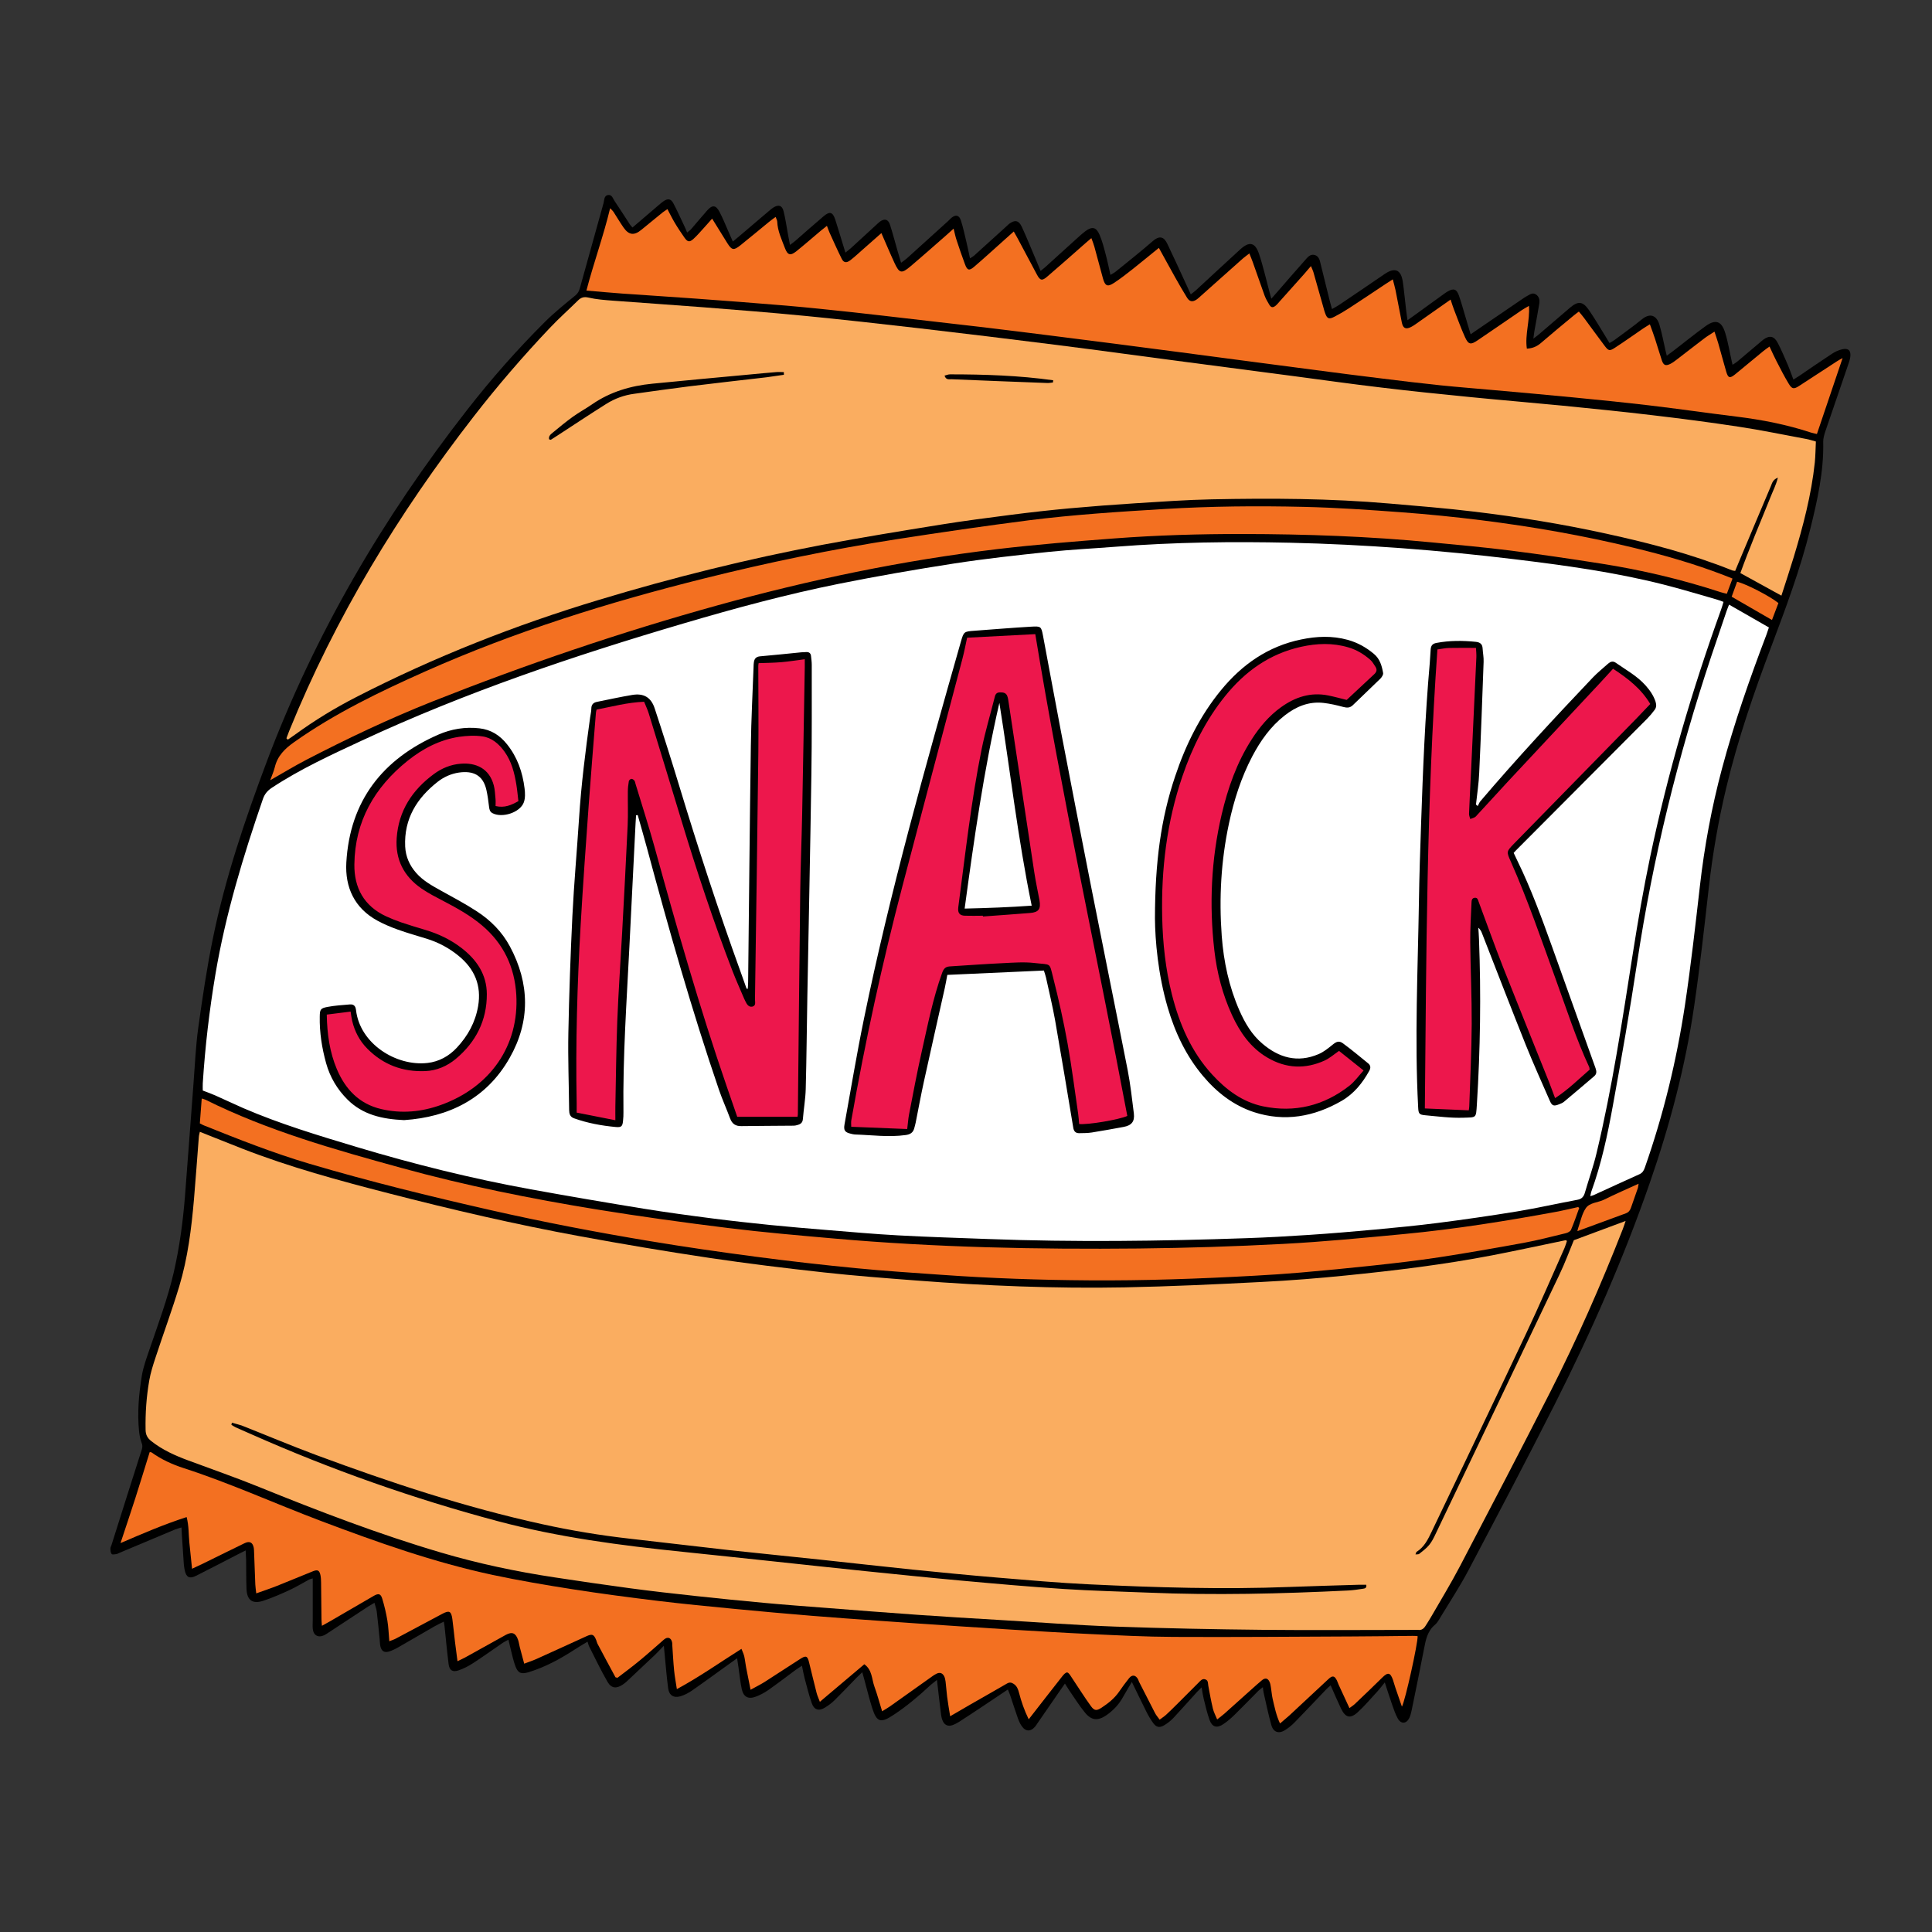 <svg xmlns="http://www.w3.org/2000/svg" xmlns:xlink="http://www.w3.org/1999/xlink" width="350" zoomAndPan="magnify" viewBox="0 0 262.5 262.5" height="350" preserveAspectRatio="xMidYMid meet" version="1.0"><rect x="0" y="0" width="262.5" height="262.5" fill="#333333" stroke="none"/><defs><clipPath id="bd5f51fe66"><path d="M 15 26.199 L 251.547 26.199 L 251.547 235.801 L 15 235.801 Z M 15 26.199 " clip-rule="nonzero"/></clipPath></defs><g clip-path="url(#bd5f51fe66)"><path fill="#000000" d="M 251.395 48.523 C 251.332 48.922 251.195 49.312 251.062 49.691 C 250.043 52.68 249.012 55.66 247.996 58.648 C 247.852 59.09 247.711 59.574 247.719 60.031 C 247.809 64.086 246.922 67.992 245.961 71.879 C 244.609 77.328 242.652 82.566 240.68 87.805 C 238.305 94.094 236.121 100.449 234.555 106.988 C 233.48 111.48 232.691 116.02 232.172 120.617 C 231.566 125.977 230.969 131.348 230.188 136.68 C 228.992 144.898 226.879 152.883 224.152 160.73 C 220.574 171.043 216.184 181.004 211.273 190.738 C 207.453 198.312 203.492 205.812 199.535 213.32 C 198.402 215.477 197.051 217.523 195.785 219.617 C 195.543 220.023 195.309 220.477 194.953 220.77 C 193.941 221.625 193.723 222.785 193.488 223.992 C 192.953 226.789 192.371 229.578 191.801 232.375 C 191.723 232.738 191.637 233.109 191.473 233.438 C 191.082 234.227 190.344 234.27 189.922 233.5 C 189.609 232.938 189.395 232.32 189.184 231.715 C 188.84 230.738 188.527 229.742 188.152 228.59 C 187.754 229.074 187.461 229.473 187.125 229.836 C 186.25 230.781 185.418 231.777 184.473 232.641 C 183.461 233.57 182.793 233.379 182.195 232.121 C 181.719 231.117 181.277 230.086 180.793 228.98 C 180.566 229.188 180.375 229.344 180.203 229.523 C 178.773 231.023 177.352 232.531 175.906 234.012 C 175.535 234.398 175.102 234.746 174.652 235.039 C 173.777 235.613 173.023 235.387 172.738 234.391 C 172.32 232.93 172.027 231.43 171.68 229.949 C 171.637 229.758 171.629 229.559 171.586 229.238 C 171.324 229.445 171.145 229.566 170.988 229.715 C 169.914 230.797 168.848 231.906 167.758 232.973 C 167.27 233.449 166.762 233.898 166.195 234.27 C 165.355 234.84 164.691 234.66 164.352 233.715 C 164.004 232.762 163.789 231.766 163.539 230.781 C 163.426 230.32 163.363 229.855 163.262 229.266 C 163.008 229.516 162.828 229.688 162.652 229.871 C 161.582 231.047 160.523 232.254 159.434 233.414 C 159.066 233.801 158.625 234.148 158.168 234.418 C 157.527 234.789 157.109 234.695 156.668 234.09 C 156.332 233.621 156.035 233.117 155.777 232.605 C 155.109 231.273 154.469 229.93 153.785 228.527 C 153.379 229.211 152.961 229.898 152.57 230.598 C 152.02 231.594 151.254 232.406 150.32 233.051 C 149.184 233.82 148.336 233.785 147.453 232.738 C 146.656 231.777 145.996 230.703 145.277 229.672 C 145.09 229.395 144.926 229.109 144.691 228.746 C 144.457 229.082 144.266 229.352 144.074 229.629 C 143.008 231.16 141.953 232.703 140.895 234.234 C 140.816 234.348 140.75 234.461 140.664 234.566 C 140.02 235.336 139.312 235.293 138.766 234.441 C 138.582 234.156 138.438 233.848 138.324 233.535 C 137.953 232.477 137.613 231.414 137.258 230.355 C 137.18 230.113 137.066 229.879 136.938 229.551 C 135.699 230.383 134.547 231.152 133.395 231.922 C 132.375 232.598 131.359 233.273 130.328 233.934 C 130.043 234.113 129.738 234.277 129.418 234.391 C 128.855 234.59 128.398 234.426 128.129 233.906 C 127.98 233.613 127.902 233.266 127.859 232.938 C 127.668 231.43 127.496 229.922 127.305 228.25 C 126.934 228.555 126.586 228.797 126.285 229.082 C 124.742 230.52 123.133 231.871 121.363 233.031 C 119.668 234.148 119.121 234 118.516 232.105 C 118.125 230.875 117.82 229.621 117.484 228.383 C 117.387 228.035 117.293 227.68 117.156 227.203 C 116.836 227.508 116.602 227.73 116.367 227.965 C 115.371 228.988 114.391 230.027 113.379 231.023 C 112.996 231.402 112.547 231.723 112.086 232.012 C 111.281 232.512 110.625 232.34 110.305 231.445 C 109.906 230.328 109.637 229.168 109.324 228.027 C 109.188 227.508 109.098 226.977 108.961 226.32 C 108.613 226.555 108.336 226.719 108.078 226.91 C 106.848 227.82 105.633 228.754 104.387 229.629 C 103.867 229.992 103.277 230.305 102.68 230.527 C 101.668 230.91 101.02 230.562 100.785 229.508 C 100.578 228.547 100.488 227.566 100.344 226.59 C 100.281 226.199 100.23 225.809 100.152 225.309 C 99.797 225.566 99.547 225.73 99.305 225.914 C 97.535 227.176 95.785 228.469 94.004 229.707 C 93.535 230.027 93.008 230.305 92.461 230.469 C 91.535 230.746 90.902 230.34 90.781 229.387 C 90.582 227.871 90.461 226.348 90.312 224.832 C 90.277 224.5 90.25 224.172 90.199 223.602 C 89.688 224.129 89.332 224.52 88.953 224.883 C 87.672 226.094 86.387 227.301 85.098 228.512 C 84.949 228.648 84.785 228.77 84.613 228.883 C 83.754 229.465 83.062 229.41 82.543 228.512 C 81.652 226.961 80.871 225.332 80.059 223.73 C 79.969 223.559 79.926 223.352 79.832 223.055 C 79.391 223.316 78.984 223.551 78.594 223.801 C 76.738 225.004 74.852 226.129 72.754 226.883 C 72.434 226.996 72.113 227.117 71.793 227.211 C 70.816 227.488 70.398 227.352 70.035 226.406 C 69.73 225.617 69.578 224.777 69.359 223.957 C 69.266 223.602 69.188 223.246 69.082 222.785 C 68.762 222.961 68.527 223.062 68.312 223.211 C 66.969 224.129 65.645 225.082 64.273 225.973 C 63.66 226.371 62.977 226.727 62.281 226.961 C 61.469 227.23 61.055 226.934 60.949 226.078 C 60.734 224.363 60.578 222.641 60.395 220.918 C 60.379 220.754 60.344 220.598 60.301 220.328 C 59.824 220.57 59.391 220.762 58.992 220.996 C 57.348 221.938 55.711 222.91 54.055 223.852 C 53.672 224.07 53.266 224.258 52.852 224.391 C 52.234 224.578 51.871 224.363 51.699 223.75 C 51.613 223.43 51.621 223.082 51.586 222.742 C 51.457 221.496 51.352 220.25 51.195 219.004 C 51.152 218.613 50.996 218.242 50.875 217.766 C 50.52 217.98 50.262 218.121 50.008 218.285 C 48.215 219.453 46.434 220.629 44.648 221.809 C 44.449 221.938 44.25 222.078 44.043 222.18 C 43.254 222.555 42.594 222.207 42.5 221.34 C 42.457 220.941 42.492 220.527 42.492 220.121 C 42.492 218.258 42.492 216.387 42.492 214.457 C 42.336 214.508 42.117 214.543 41.938 214.648 C 41.07 215.105 40.23 215.633 39.34 216.039 C 38.168 216.578 36.984 217.098 35.77 217.496 C 34.297 217.98 33.551 217.418 33.492 215.875 C 33.441 214.551 33.457 213.227 33.441 211.902 C 33.43 211.539 33.406 211.176 33.379 210.656 C 32.953 210.863 32.633 211.02 32.324 211.184 C 30.426 212.16 28.527 213.156 26.625 214.109 C 25.738 214.551 25.289 214.293 25.098 213.34 C 25.047 213.07 24.996 212.801 24.977 212.535 C 24.883 211.219 24.797 209.891 24.711 208.566 C 24.691 208.266 24.684 207.961 24.656 207.535 C 24.328 207.641 24.051 207.703 23.781 207.812 C 21.219 208.887 18.656 209.961 16.09 211.043 C 15.996 211.086 15.91 211.156 15.812 211.156 C 15.59 211.176 15.27 211.254 15.172 211.141 C 15.023 210.965 15.008 210.664 15 210.41 C 14.992 210.258 15.094 210.09 15.148 209.926 C 16.516 205.598 17.883 201.258 19.27 196.93 C 19.363 196.617 19.375 196.383 19.254 196.07 C 19.062 195.578 18.957 195.031 18.898 194.504 C 18.637 191.949 18.863 189.41 19.277 186.891 C 19.484 185.66 19.93 184.469 20.336 183.281 C 21.504 179.844 22.777 176.449 23.602 172.898 C 24.387 169.484 24.855 166.02 25.133 162.531 C 25.531 157.457 25.895 152.375 26.285 147.297 C 26.484 144.727 26.59 142.137 26.945 139.59 C 27.508 135.531 28.113 131.461 28.938 127.441 C 30.617 119.25 33.293 111.344 36.23 103.523 C 42.777 86.125 52.07 70.285 63.488 55.668 C 66.77 51.461 70.297 47.457 74.082 43.691 C 75.355 42.426 76.766 41.301 78.16 40.156 C 78.508 39.871 78.672 39.559 78.785 39.16 C 79.848 35.309 80.922 31.445 82.004 27.594 C 82.117 27.195 82.051 26.613 82.586 26.5 C 83.141 26.398 83.27 26.969 83.504 27.316 C 84.207 28.355 84.883 29.418 85.566 30.469 C 85.668 30.633 85.816 30.77 85.938 30.91 C 87.152 29.871 88.336 28.855 89.523 27.844 C 89.73 27.672 89.941 27.488 90.164 27.332 C 90.762 26.934 91.16 26.996 91.5 27.645 C 92.02 28.633 92.477 29.652 92.961 30.668 C 93.094 30.934 93.207 31.223 93.359 31.594 C 93.578 31.41 93.77 31.289 93.906 31.133 C 94.645 30.285 95.344 29.418 96.098 28.578 C 96.781 27.816 97.258 27.852 97.742 28.754 C 98.188 29.586 98.539 30.477 98.922 31.344 C 99.129 31.801 99.328 32.27 99.57 32.824 C 99.98 32.484 100.316 32.207 100.645 31.922 C 101.938 30.824 103.234 29.723 104.527 28.621 C 104.707 28.469 104.891 28.312 105.09 28.191 C 105.781 27.758 106.266 27.902 106.465 28.699 C 106.719 29.715 106.863 30.762 107.055 31.793 C 107.141 32.25 107.227 32.711 107.332 33.281 C 107.625 33.059 107.844 32.91 108.043 32.738 C 109.324 31.621 110.59 30.492 111.887 29.395 C 112.738 28.668 113.145 28.797 113.492 29.852 C 113.734 30.598 113.957 31.344 114.184 32.086 C 114.398 32.797 114.617 33.508 114.867 34.32 C 115.172 34.078 115.406 33.898 115.621 33.707 C 116.746 32.676 117.875 31.645 119 30.605 C 119.172 30.441 119.348 30.277 119.535 30.129 C 120.176 29.645 120.688 29.773 120.93 30.555 C 121.305 31.715 121.605 32.902 121.945 34.07 C 122.094 34.582 122.246 35.094 122.43 35.699 C 122.758 35.457 123.012 35.293 123.227 35.094 C 125.098 33.41 126.961 31.723 128.82 30.035 C 128.969 29.895 129.098 29.738 129.254 29.609 C 129.844 29.117 130.32 29.211 130.562 29.965 C 130.867 30.934 131.082 31.93 131.316 32.918 C 131.48 33.609 131.621 34.305 131.793 35.102 C 132.027 34.945 132.227 34.848 132.383 34.703 C 133.793 33.43 135.207 32.148 136.609 30.875 C 136.758 30.734 136.902 30.59 137.059 30.457 C 137.855 29.828 138.41 29.906 138.836 30.824 C 139.5 32.27 140.098 33.75 140.723 35.223 C 140.93 35.723 141.141 36.227 141.383 36.805 C 141.613 36.617 141.824 36.477 142.004 36.305 C 143.547 34.918 145.07 33.523 146.613 32.129 C 146.891 31.879 147.176 31.637 147.469 31.41 C 148.371 30.746 148.941 30.84 149.383 31.871 C 149.773 32.762 150.008 33.73 150.258 34.676 C 150.484 35.523 150.656 36.383 150.875 37.352 C 151.176 37.172 151.402 37.059 151.594 36.902 C 153.281 35.535 154.988 34.184 156.625 32.762 C 157.641 31.879 158.203 32.277 158.617 33.152 C 159.527 35.047 160.395 36.961 161.277 38.875 C 161.434 39.215 161.59 39.551 161.789 39.992 C 162.039 39.793 162.254 39.656 162.438 39.484 C 164.465 37.621 166.473 35.742 168.508 33.887 C 169.738 32.762 170.527 32.91 171.055 34.477 C 171.629 36.176 172.016 37.934 172.484 39.672 C 172.555 39.934 172.625 40.184 172.738 40.582 C 173.031 40.246 173.246 40.004 173.465 39.758 C 174.738 38.297 175.992 36.832 177.285 35.387 C 177.629 34.996 178.004 34.469 178.637 34.648 C 179.242 34.824 179.328 35.43 179.457 35.957 C 179.855 37.57 180.246 39.188 180.652 40.797 C 180.738 41.152 180.844 41.516 180.973 41.992 C 181.348 41.777 181.676 41.613 181.969 41.414 C 184.023 40.027 186.074 38.641 188.121 37.238 C 189.523 36.277 190.371 36.625 190.605 38.332 C 190.789 39.605 190.898 40.895 191.055 42.176 C 191.098 42.574 191.168 42.965 191.238 43.508 C 191.617 43.242 191.887 43.051 192.148 42.859 C 193.5 41.883 194.84 40.91 196.191 39.934 C 196.355 39.812 196.531 39.699 196.703 39.594 C 197.516 39.129 197.914 39.266 198.234 40.184 C 198.523 41.016 198.758 41.871 199.008 42.711 C 199.266 43.586 199.527 44.461 199.812 45.422 C 200.141 45.199 200.383 45.035 200.617 44.867 C 202.75 43.414 204.879 41.961 207.012 40.504 C 207.176 40.391 207.355 40.289 207.531 40.191 C 207.887 39.992 208.242 39.734 208.664 39.992 C 209.133 40.289 209.219 40.766 209.141 41.25 C 208.934 42.523 208.691 43.785 208.465 45.059 C 208.422 45.32 208.387 45.586 208.336 46.012 C 208.648 45.77 208.855 45.633 209.047 45.465 C 210.465 44.254 211.879 43.031 213.301 41.82 C 214.406 40.875 215.047 40.91 215.891 42.133 C 216.773 43.414 217.551 44.773 218.375 46.098 C 218.461 46.238 218.547 46.383 218.68 46.609 C 218.922 46.461 219.145 46.352 219.352 46.203 C 220.609 45.266 221.883 44.367 223.094 43.379 C 224.18 42.496 225.078 42.816 225.469 44.133 C 225.816 45.301 226.031 46.504 226.309 47.699 C 226.344 47.855 226.387 48.012 226.465 48.332 C 226.855 48.039 227.176 47.812 227.477 47.578 C 228.906 46.48 230.301 45.344 231.758 44.297 C 233.09 43.344 233.906 43.613 234.398 45.215 C 234.789 46.473 234.996 47.789 235.289 49.078 C 235.316 49.207 235.352 49.336 235.402 49.562 C 235.664 49.379 235.898 49.258 236.086 49.094 C 237.102 48.246 238.105 47.379 239.121 46.531 C 239.273 46.402 239.422 46.262 239.586 46.141 C 240.418 45.543 241.023 45.633 241.52 46.551 C 242.055 47.562 242.496 48.637 242.957 49.691 C 243.207 50.281 243.406 50.887 243.668 51.57 C 243.953 51.391 244.176 51.262 244.387 51.121 C 245.902 50.09 247.41 49.051 248.941 48.047 C 249.355 47.777 249.844 47.555 250.328 47.449 C 251.148 47.27 251.516 47.648 251.395 48.523 Z M 251.395 48.523 " fill-opacity="1" fill-rule="nonzero"/></g><path fill="#faad60" d="M 27.152 153.777 C 29.102 154.547 30.98 155.309 32.867 156.047 C 39.355 158.582 46.07 160.402 52.797 162.133 C 61.398 164.352 70.062 166.367 78.801 167.969 C 84.641 169.043 90.496 170.031 96.359 170.906 C 101.52 171.676 106.719 172.309 111.906 172.879 C 116.09 173.34 120.289 173.66 124.484 173.98 C 133.906 174.707 143.34 175.09 152.781 174.914 C 158.992 174.793 165.199 174.5 171.41 174.18 C 175.238 173.988 179.066 173.684 182.887 173.297 C 189.539 172.629 196.176 171.824 202.75 170.559 C 206.074 169.918 209.391 169.191 212.711 168.508 C 212.734 168.496 212.762 168.531 212.902 168.602 C 212.797 168.914 212.703 169.262 212.562 169.582 C 210.84 173.453 209.168 177.355 207.355 181.184 C 203.113 190.172 198.801 199.137 194.52 208.109 C 194.02 209.156 193.516 210.195 192.477 210.844 C 192.406 210.887 192.398 211.008 192.32 211.199 C 192.547 211.176 192.734 211.207 192.832 211.121 C 193.301 210.742 193.801 210.379 194.184 209.91 C 194.547 209.469 194.805 208.941 195.051 208.422 C 200.672 196.668 206.301 184.91 211.895 173.141 C 212.641 171.582 213.238 169.953 213.836 168.508 C 216.191 167.633 218.434 166.793 220.871 165.891 C 220.715 166.34 220.617 166.68 220.488 167 C 217.543 174.523 214.297 181.922 210.633 189.125 C 206.602 197.051 202.48 204.93 198.359 212.812 C 197.129 215.156 195.75 217.418 194.426 219.711 C 194.191 220.129 193.922 220.52 193.672 220.926 C 193.438 221.297 193.133 221.523 192.668 221.453 C 192.598 221.445 192.527 221.453 192.461 221.453 C 185.531 221.453 178.602 221.516 171.672 221.445 C 164.949 221.375 158.219 221.246 151.5 221.004 C 146.207 220.812 140.922 220.406 135.629 220.094 C 132 219.879 128.371 219.668 124.75 219.41 C 120.586 219.117 116.418 218.793 112.262 218.465 C 109.453 218.25 106.641 218.043 103.832 217.781 C 100.723 217.496 97.613 217.184 94.512 216.848 C 91.543 216.527 88.578 216.195 85.617 215.797 C 82.188 215.34 78.766 214.836 75.344 214.316 C 70.141 213.531 65.004 212.445 59.953 210.957 C 51.516 208.473 43.324 205.328 35.18 202.027 C 32.012 200.738 28.77 199.621 25.566 198.426 C 23.781 197.762 22.051 196.996 20.543 195.793 C 20.031 195.387 19.789 194.945 19.781 194.254 C 19.738 192 19.895 189.766 20.281 187.559 C 20.465 186.492 20.801 185.453 21.141 184.422 C 22.195 181.203 23.375 178.016 24.355 174.77 C 25.516 170.922 26.008 166.938 26.355 162.945 C 26.598 160.141 26.789 157.328 27.012 154.52 C 27.023 154.27 27.102 154.02 27.152 153.777 Z M 31.508 193.301 C 31.48 193.395 31.457 193.492 31.438 193.586 C 31.629 193.699 31.812 193.836 32.02 193.934 C 32.73 194.254 33.449 194.555 34.16 194.875 C 44.996 199.684 56.141 203.613 67.602 206.672 C 75.891 208.879 84.363 209.988 92.867 210.855 C 96.922 211.27 100.965 211.711 105.02 212.137 C 109.203 212.578 113.387 213.043 117.57 213.469 C 121.895 213.91 126.215 214.359 130.535 214.75 C 135.207 215.176 139.867 215.59 144.543 215.895 C 148.336 216.145 152.141 216.23 155.941 216.387 C 165.012 216.77 174.07 216.543 183.141 216.102 C 183.816 216.066 184.492 215.973 185.156 215.867 C 185.398 215.832 185.73 215.797 185.633 215.32 C 185.305 215.32 184.965 215.312 184.637 215.32 C 181.512 215.418 178.391 215.496 175.266 215.617 C 166.164 215.973 157.059 215.695 147.973 215.262 C 143.805 215.062 139.641 214.691 135.484 214.344 C 131.629 214.023 127.773 213.641 123.93 213.254 C 119.777 212.828 115.629 212.352 111.48 211.91 C 107.367 211.469 103.242 211.07 99.129 210.621 C 94.609 210.117 90.098 209.57 85.582 209.062 C 81.562 208.609 77.59 207.953 73.648 207.086 C 63.191 204.793 53.059 201.441 43.047 197.727 C 39.617 196.453 36.238 195.023 32.832 193.68 C 32.391 193.535 31.941 193.43 31.508 193.301 Z M 38.914 100.316 C 39.043 99.98 39.164 99.633 39.297 99.305 C 45.574 83.84 54.16 69.73 64.371 56.578 C 67.629 52.387 71.082 48.375 74.73 44.531 C 75.941 43.25 77.27 42.07 78.523 40.832 C 78.941 40.418 79.328 40.289 79.961 40.434 C 81.043 40.688 82.18 40.766 83.289 40.852 C 87.352 41.164 91.414 41.422 95.477 41.742 C 100.074 42.105 104.684 42.461 109.273 42.91 C 114.504 43.422 119.734 44.004 124.957 44.609 C 131.125 45.328 137.293 46.074 143.453 46.852 C 149.41 47.605 155.359 48.43 161.312 49.207 C 166.152 49.848 171.004 50.473 175.848 51.113 C 179.777 51.633 183.711 52.188 187.652 52.652 C 191.695 53.141 195.75 53.555 199.797 53.953 C 203.953 54.367 208.109 54.707 212.27 55.113 C 216.355 55.52 220.445 55.926 224.516 56.414 C 228.422 56.871 232.328 57.383 236.219 57.973 C 239.301 58.438 242.359 59.078 245.426 59.645 C 245.824 59.711 246.203 59.852 246.723 59.988 C 246.672 60.957 246.672 61.895 246.578 62.828 C 246.109 67.238 244.984 71.5 243.703 75.723 C 243.172 77.473 242.594 79.207 242.039 80.93 C 240.16 79.898 238.367 78.91 236.461 77.863 C 236.754 77.066 237.066 76.219 237.395 75.379 C 237.742 74.496 238.09 73.609 238.445 72.727 C 238.789 71.879 239.137 71.031 239.484 70.184 C 239.84 69.297 240.211 68.426 240.559 67.539 C 240.879 66.719 241.301 65.93 241.562 64.898 C 240.879 65.16 240.781 65.625 240.625 66.008 C 239.164 69.445 237.727 72.883 236.277 76.32 C 236.105 76.73 235.941 77.129 235.758 77.57 C 235.602 77.543 235.465 77.543 235.352 77.5 C 229.824 75.273 224.09 73.793 218.289 72.52 C 212.32 71.203 206.293 70.234 200.227 69.508 C 196.426 69.047 192.598 68.746 188.777 68.414 C 180.75 67.715 172.691 67.68 164.645 67.844 C 161.184 67.914 157.727 68.164 154.27 68.379 C 151.289 68.57 148.312 68.797 145.332 69.066 C 142.699 69.309 140.066 69.602 137.441 69.938 C 134.211 70.355 130.98 70.77 127.766 71.289 C 122.438 72.148 117.121 73.012 111.82 74.008 C 101.555 75.949 91.422 78.469 81.418 81.492 C 70.027 84.922 58.992 89.27 48.406 94.707 C 45.504 96.195 42.727 97.887 40.082 99.816 C 39.762 100.051 39.426 100.273 39.098 100.5 C 39.043 100.43 38.984 100.371 38.914 100.316 Z M 106.508 50.922 C 106.508 50.801 106.5 50.68 106.5 50.559 C 106.156 50.559 105.801 50.523 105.453 50.559 C 104.266 50.652 103.09 50.766 101.902 50.879 C 97.465 51.285 93.039 51.703 88.625 52.133 C 85.68 52.422 82.906 53.234 80.438 54.941 C 79.57 55.539 78.645 56.039 77.789 56.656 C 76.852 57.332 75.969 58.066 75.078 58.801 C 74.809 59.02 74.504 59.27 74.609 59.695 C 74.73 59.719 74.809 59.766 74.852 59.746 C 75.137 59.574 75.422 59.383 75.707 59.199 C 77.926 57.754 80.125 56.293 82.371 54.879 C 83.523 54.152 84.805 53.684 86.172 53.504 C 88.691 53.156 91.215 52.793 93.734 52.48 C 97.199 52.047 100.68 51.668 104.145 51.262 C 104.926 51.156 105.711 51.035 106.508 50.922 Z M 143.062 51.969 C 143.07 51.867 143.086 51.762 143.098 51.668 C 138.445 51.016 133.758 50.863 129.074 50.863 C 128.832 50.863 128.598 50.973 128.336 51.035 C 128.527 51.66 128.969 51.52 129.297 51.527 C 133.629 51.711 137.969 51.875 142.301 52.039 C 142.551 52.047 142.801 51.996 143.062 51.969 Z M 143.062 51.969 " fill-opacity="1" fill-rule="nonzero"/><path fill="#f37021" d="M 157.457 33.68 C 158.238 35.09 158.945 36.398 159.676 37.699 C 160.188 38.617 160.715 39.527 161.27 40.426 C 161.605 40.98 161.996 41.066 162.531 40.73 C 162.785 40.566 163 40.34 163.234 40.141 C 165.113 38.469 166.984 36.797 168.863 35.125 C 169.117 34.91 169.383 34.719 169.75 34.434 C 169.93 34.895 170.086 35.258 170.215 35.621 C 170.754 37.117 171.266 38.633 171.809 40.133 C 171.973 40.574 172.207 40.988 172.449 41.387 C 172.711 41.82 172.961 41.836 173.352 41.508 C 173.535 41.352 173.68 41.164 173.836 40.988 C 174.945 39.75 176.055 38.512 177.164 37.266 C 177.457 36.938 177.734 36.598 178.117 36.156 C 178.281 36.547 178.383 36.746 178.445 36.953 C 178.914 38.582 179.371 40.219 179.832 41.848 C 179.891 42.07 179.953 42.305 180.039 42.531 C 180.316 43.32 180.566 43.422 181.328 43.023 C 181.988 42.68 182.637 42.305 183.262 41.898 C 184.941 40.809 186.594 39.691 188.266 38.582 C 188.543 38.398 188.828 38.219 189.238 37.957 C 189.375 38.496 189.504 38.938 189.602 39.387 C 189.895 40.852 190.18 42.312 190.457 43.777 C 190.613 44.602 190.988 44.809 191.738 44.418 C 192.156 44.203 192.535 43.898 192.926 43.629 C 194.285 42.68 195.648 41.727 197.094 40.703 C 197.266 41.223 197.387 41.641 197.543 42.035 C 198.039 43.301 198.488 44.582 199.051 45.812 C 199.52 46.836 199.828 46.879 200.781 46.227 C 202.773 44.879 204.758 43.508 206.75 42.148 C 207.027 41.961 207.324 41.805 207.738 41.562 C 207.887 43.57 207.176 45.441 207.453 47.371 C 208.25 47.328 208.82 47.07 209.359 46.609 C 210.82 45.344 212.32 44.117 213.809 42.879 C 214.02 42.703 214.234 42.547 214.52 42.332 C 214.77 42.645 215.016 42.91 215.23 43.207 C 216.156 44.461 217.074 45.727 218.012 46.973 C 218.547 47.684 218.688 47.727 219.43 47.242 C 220.715 46.41 221.953 45.52 223.215 44.66 C 223.492 44.469 223.781 44.305 224.168 44.062 C 224.43 44.781 224.664 45.406 224.871 46.039 C 225.184 47.008 225.469 47.988 225.789 48.949 C 226.016 49.633 226.301 49.754 226.934 49.449 C 227.262 49.285 227.566 49.051 227.859 48.828 C 229.098 47.875 230.328 46.914 231.574 45.969 C 231.973 45.664 232.406 45.414 232.945 45.059 C 233.133 45.648 233.309 46.117 233.445 46.594 C 233.82 47.898 234.164 49.207 234.547 50.516 C 234.797 51.371 235.039 51.441 235.75 50.863 C 237.039 49.805 238.312 48.738 239.605 47.684 C 239.828 47.492 240.082 47.336 240.426 47.086 C 240.766 47.805 241.043 48.445 241.371 49.07 C 241.898 50.09 242.418 51.121 243.016 52.109 C 243.492 52.898 243.727 52.906 244.5 52.402 C 246.203 51.293 247.91 50.176 249.617 49.07 C 249.832 48.93 250.066 48.809 250.352 48.652 C 249.184 52.117 248.031 55.504 246.863 58.969 C 246.613 58.906 246.324 58.855 246.047 58.77 C 242.75 57.684 239.363 57.027 235.922 56.602 C 231.949 56.117 227.988 55.539 224.012 55.07 C 220.504 54.656 216.996 54.316 213.48 53.969 C 210.035 53.633 206.586 53.328 203.141 53.02 C 200.637 52.793 198.133 52.602 195.637 52.344 C 192.969 52.066 190.312 51.746 187.652 51.414 C 184.723 51.062 181.797 50.68 178.867 50.297 C 175.508 49.867 172.141 49.414 168.777 48.973 C 165.953 48.602 163.129 48.23 160.309 47.855 C 157.414 47.477 154.52 47.094 151.629 46.723 C 148.699 46.34 145.773 45.977 142.844 45.605 C 139.777 45.223 136.723 44.836 133.656 44.469 C 130.449 44.09 127.254 43.734 124.051 43.363 C 121.32 43.051 118.594 42.723 115.855 42.426 C 112.852 42.105 109.852 41.785 106.84 41.527 C 102.75 41.18 98.652 40.875 94.555 40.574 C 91.238 40.332 87.922 40.125 84.594 39.891 C 83.012 39.777 81.426 39.629 79.676 39.48 C 80.664 35.699 81.98 32.113 82.898 28.293 C 83.09 28.5 83.254 28.633 83.367 28.805 C 83.832 29.516 84.25 30.25 84.742 30.945 C 85.453 31.957 86.18 32.016 87.125 31.238 C 88.094 30.434 89.066 29.645 90.043 28.855 C 90.227 28.711 90.426 28.598 90.684 28.414 C 91.031 29.066 91.324 29.672 91.664 30.242 C 92.078 30.945 92.531 31.621 92.996 32.285 C 93.414 32.883 93.684 32.945 94.219 32.461 C 94.746 31.984 95.207 31.43 95.684 30.91 C 96.047 30.512 96.395 30.113 96.758 29.707 C 97.477 30.875 98.152 31.965 98.836 33.059 C 99.434 34 99.691 34.051 100.594 33.332 C 101.895 32.293 103.168 31.23 104.457 30.172 C 104.742 29.938 105.035 29.73 105.383 29.473 C 105.48 29.738 105.59 29.93 105.602 30.113 C 105.652 31.402 106.207 32.535 106.648 33.707 C 107.012 34.676 107.395 34.789 108.223 34.121 C 109.332 33.23 110.406 32.285 111.5 31.367 C 111.758 31.152 112.02 30.953 112.355 30.684 C 112.496 31.055 112.598 31.367 112.738 31.672 C 113.273 32.84 113.793 34.02 114.367 35.168 C 114.633 35.707 115.016 35.758 115.543 35.352 C 116.133 34.895 116.68 34.383 117.242 33.887 C 118.074 33.152 118.914 32.414 119.754 31.672 C 120.375 33.082 120.93 34.426 121.539 35.734 C 122.195 37.152 122.492 37.215 123.695 36.199 C 125.355 34.797 126.977 33.352 128.613 31.922 C 128.891 31.68 129.16 31.43 129.566 31.066 C 129.723 31.688 129.816 32.172 129.973 32.633 C 130.336 33.723 130.703 34.824 131.109 35.898 C 131.422 36.738 131.672 36.824 132.348 36.254 C 133.742 35.059 135.094 33.82 136.461 32.598 C 136.867 32.234 137.266 31.879 137.742 31.453 C 137.941 31.809 138.098 32.086 138.254 32.363 C 139.129 34.008 140.004 35.664 140.887 37.309 C 141.32 38.121 141.582 38.191 142.273 37.594 C 143.93 36.184 145.547 34.738 147.184 33.301 C 147.504 33.012 147.836 32.734 148.285 32.355 C 148.457 32.84 148.598 33.168 148.691 33.516 C 149.09 34.953 149.461 36.398 149.859 37.836 C 150.148 38.867 150.477 39.023 151.367 38.434 C 152.25 37.863 153.074 37.203 153.906 36.555 C 155.039 35.656 156.191 34.703 157.457 33.68 Z M 192.613 222.301 C 192.391 222.285 192.156 222.258 191.922 222.266 C 189.203 222.293 186.492 222.336 183.77 222.344 C 175.656 222.379 167.539 222.449 159.422 222.406 C 155.656 222.391 151.887 222.191 148.121 222.016 C 144.527 221.852 140.93 221.625 137.336 221.41 C 135.031 221.273 132.727 221.125 130.426 220.969 C 126.77 220.727 123.105 220.477 119.449 220.215 C 116.402 220 113.352 219.789 110.312 219.539 C 106.828 219.254 103.348 218.941 99.867 218.605 C 96.348 218.266 92.84 217.93 89.332 217.504 C 85.496 217.035 81.66 216.535 77.84 215.938 C 74.191 215.367 70.539 214.75 66.926 213.98 C 58.949 212.273 51.281 209.547 43.66 206.672 C 37.406 204.316 31.328 201.535 24.961 199.473 C 23.41 198.973 21.93 198.297 20.586 197.336 C 20.516 197.293 20.402 197.309 20.336 197.301 C 19.695 199.371 19.07 201.414 18.422 203.449 C 17.77 205.484 17.086 207.504 16.375 209.66 C 19.406 208.352 22.266 207.121 25.359 206.125 C 25.672 207.336 25.617 208.48 25.73 209.598 C 25.844 210.742 25.965 211.875 26.094 213.148 C 26.711 212.855 27.195 212.637 27.672 212.402 C 29.535 211.496 31.379 210.566 33.242 209.668 C 33.926 209.34 34.34 209.57 34.48 210.309 C 34.516 210.508 34.516 210.715 34.523 210.914 C 34.574 212.371 34.625 213.832 34.688 215.289 C 34.703 215.645 34.766 215.988 34.816 216.492 C 35.855 216.117 36.75 215.824 37.625 215.477 C 39.262 214.828 40.891 214.137 42.527 213.484 C 43.168 213.234 43.391 213.355 43.539 214.008 C 43.609 214.336 43.617 214.68 43.625 215.02 C 43.652 216.684 43.66 218.344 43.68 220.008 C 43.68 220.258 43.711 220.52 43.738 220.898 C 44.18 220.656 44.5 220.484 44.812 220.301 C 46.805 219.141 48.797 217.973 50.797 216.82 C 51.438 216.457 51.734 216.535 51.941 217.227 C 52.234 218.199 52.469 219.191 52.633 220.188 C 52.781 221.082 52.809 222 52.895 222.996 C 53.242 222.855 53.527 222.77 53.785 222.633 C 55.883 221.523 57.977 220.406 60.074 219.281 C 61.027 218.77 61.312 218.883 61.461 219.98 C 61.598 221.02 61.703 222.066 61.824 223.117 C 61.93 223.938 62.039 224.762 62.16 225.707 C 62.605 225.488 62.906 225.359 63.191 225.203 C 65.027 224.18 66.863 223.152 68.711 222.137 C 69.578 221.66 70.07 221.867 70.391 222.812 C 70.504 223.133 70.539 223.473 70.625 223.801 C 70.805 224.512 70.996 225.219 71.223 226.043 C 71.855 225.801 72.367 225.637 72.859 225.418 C 75.145 224.391 77.422 223.34 79.711 222.301 C 80.465 221.965 80.688 222.059 81.008 222.84 C 81.07 222.996 81.098 223.168 81.176 223.324 C 81.98 224.848 82.801 226.363 83.617 227.879 C 83.633 227.914 83.738 227.914 83.902 227.957 C 84.898 227.195 85.965 226.406 86.977 225.566 C 88.078 224.656 89.133 223.703 90.207 222.77 C 90.703 222.344 91.168 222.492 91.316 223.125 C 91.352 223.254 91.336 223.395 91.344 223.531 C 91.422 224.684 91.48 225.836 91.594 226.988 C 91.672 227.785 91.828 228.562 91.965 229.5 C 95.074 227.82 97.805 225.879 100.742 224.027 C 100.898 224.441 101.051 224.734 101.121 225.047 C 101.234 225.539 101.277 226.051 101.375 226.555 C 101.555 227.508 101.754 228.461 101.98 229.586 C 102.715 229.18 103.32 228.883 103.887 228.527 C 105.512 227.488 107.133 226.414 108.762 225.375 C 109.508 224.898 109.723 224.996 109.93 225.871 C 110.27 227.254 110.598 228.641 110.953 230.02 C 111.039 230.363 111.195 230.695 111.395 231.223 C 113.48 229.465 115.441 227.801 117.434 226.121 C 118.516 226.891 118.438 228.129 118.801 229.137 C 119.191 230.207 119.484 231.316 119.855 232.512 C 120.289 232.242 120.609 232.062 120.906 231.855 C 122.707 230.582 124.5 229.289 126.301 228.02 C 126.605 227.801 126.906 227.574 127.238 227.41 C 127.68 227.188 128.035 227.301 128.27 227.723 C 128.391 227.949 128.441 228.234 128.477 228.492 C 128.562 229.168 128.598 229.844 128.684 230.52 C 128.797 231.379 128.941 232.227 129.098 233.188 C 130.086 232.617 130.926 232.113 131.777 231.629 C 133.445 230.668 135.137 229.723 136.809 228.746 C 137.164 228.539 137.441 228.59 137.742 228.797 C 138.168 229.082 138.332 229.516 138.453 229.992 C 138.766 231.195 139.164 232.363 139.77 233.602 C 141.348 231.578 142.836 229.656 144.344 227.742 C 144.516 227.523 144.785 227.223 144.992 227.238 C 145.199 227.254 145.398 227.602 145.555 227.836 C 146.441 229.152 147.281 230.512 148.215 231.801 C 148.699 232.469 149.004 232.461 149.688 232.012 C 150.598 231.414 151.445 230.738 152.07 229.82 C 152.496 229.203 152.938 228.598 153.402 228.02 C 153.812 227.508 154.277 227.566 154.609 228.129 C 154.676 228.242 154.703 228.383 154.762 228.504 C 155.484 229.922 156.203 231.344 156.938 232.762 C 157.086 233.051 157.309 233.301 157.562 233.648 C 157.898 233.395 158.184 233.215 158.426 232.996 C 158.93 232.539 159.406 232.055 159.891 231.578 C 160.879 230.598 161.859 229.602 162.844 228.625 C 163.105 228.371 163.34 228.02 163.789 228.184 C 164.188 228.34 164.109 228.719 164.172 229.047 C 164.359 230.078 164.551 231.117 164.793 232.141 C 164.906 232.617 165.148 233.059 165.375 233.621 C 165.773 233.301 166.074 233.082 166.352 232.84 C 167.574 231.758 168.777 230.66 169.992 229.578 C 170.469 229.145 170.953 228.719 171.445 228.305 C 171.895 227.93 172.262 228 172.492 228.512 C 172.605 228.754 172.641 229.031 172.684 229.301 C 172.77 229.801 172.797 230.312 172.91 230.805 C 173.168 231.906 173.387 233.031 173.914 234.168 C 174.398 233.75 174.816 233.414 175.215 233.051 C 176.98 231.414 178.738 229.758 180.508 228.121 C 181.043 227.621 181.32 227.672 181.648 228.328 C 181.734 228.512 181.797 228.711 181.875 228.891 C 182.352 229.93 182.836 230.973 183.348 232.078 C 183.641 231.855 183.875 231.715 184.066 231.535 C 185.32 230.34 186.578 229.152 187.809 227.93 C 188.57 227.176 188.906 227.23 189.262 228.25 C 189.383 228.605 189.473 228.969 189.594 229.316 C 189.871 230.148 190.164 230.973 190.477 231.879 C 190.934 231.066 192.66 223.23 192.613 222.301 Z M 234.227 78.148 C 230.234 76.609 226.125 75.43 221.977 74.426 C 215.145 72.762 208.23 71.559 201.258 70.684 C 197.656 70.234 194.043 69.871 190.422 69.602 C 185.988 69.273 181.547 68.969 177.102 68.867 C 170.789 68.719 164.473 68.777 158.16 69.16 C 152.027 69.531 145.895 69.922 139.797 70.691 C 133.777 71.465 127.766 72.34 121.762 73.273 C 112.98 74.641 104.285 76.441 95.656 78.598 C 82.707 81.828 70 85.785 57.777 91.227 C 51.602 93.98 45.531 96.898 39.98 100.82 C 38.699 101.723 37.711 102.691 37.336 104.242 C 37.199 104.805 36.957 105.332 36.715 106.008 C 38.453 105.02 39.988 104.086 41.582 103.254 C 47.188 100.344 52.895 97.641 58.75 95.312 C 71.422 90.289 84.32 85.898 97.469 82.254 C 109.973 78.781 122.637 76.141 135.527 74.605 C 140.785 73.984 146.066 73.559 151.344 73.16 C 157.172 72.719 163.008 72.547 168.855 72.555 C 177.449 72.57 186.039 72.867 194.598 73.699 C 198.141 74.043 201.691 74.355 205.227 74.805 C 209.332 75.324 213.43 75.934 217.516 76.574 C 223.051 77.438 228.492 78.73 233.82 80.469 C 234.062 80.547 234.32 80.602 234.625 80.676 C 234.883 79.984 235.117 79.363 235.395 78.609 C 234.91 78.426 234.57 78.289 234.227 78.148 Z M 214.406 164.004 C 213.516 164.195 212.633 164.418 211.73 164.594 C 204.758 165.883 197.762 167.008 190.691 167.676 C 185.254 168.188 179.805 168.723 174.355 169.008 C 167.809 169.355 161.262 169.562 154.703 169.633 C 140.914 169.77 127.125 169.492 113.379 168.281 C 108.547 167.855 103.703 167.441 98.895 166.844 C 92.938 166.109 86.984 165.285 81.062 164.324 C 72.121 162.867 63.246 161.086 54.504 158.676 C 45.445 156.184 36.402 153.637 27.941 149.43 C 27.801 149.359 27.637 149.324 27.41 149.254 C 27.324 150.434 27.238 151.531 27.152 152.633 C 27.367 152.746 27.516 152.832 27.672 152.895 C 32.391 154.789 37.121 156.66 41.996 158.105 C 50.133 160.512 58.359 162.531 66.621 164.41 C 73.805 166.039 81.027 167.426 88.285 168.629 C 93.066 169.426 97.875 170.117 102.68 170.75 C 107.219 171.348 111.777 171.867 116.332 172.309 C 120.188 172.688 124.051 172.934 127.902 173.207 C 134.582 173.684 141.27 173.918 147.957 173.961 C 155.465 174.016 162.965 173.746 170.457 173.332 C 172.562 173.219 174.66 173.078 176.754 172.898 C 180.039 172.613 183.312 172.301 186.586 171.945 C 189.559 171.625 192.52 171.285 195.473 170.836 C 199.328 170.246 203.172 169.57 207 168.871 C 208.934 168.516 210.84 168.012 212.746 167.555 C 213.012 167.492 213.359 167.312 213.453 167.094 C 213.871 166.109 214.219 165.094 214.57 164.117 C 214.461 164.039 214.426 164.004 214.406 164.004 Z M 220.914 164.852 C 221.312 164.703 221.492 164.418 221.613 164.055 C 221.91 163.188 222.219 162.332 222.516 161.477 C 222.586 161.277 222.594 161.066 222.637 160.832 C 221.023 161.57 219.465 162.238 217.957 162.992 C 217.129 163.406 215.992 163.379 215.465 164.152 C 214.926 164.938 214.746 165.961 214.418 166.879 C 214.391 166.938 214.383 167.008 214.32 167.277 C 216.617 166.438 218.766 165.641 220.914 164.852 Z M 236.02 79.039 C 235.785 79.684 235.551 80.34 235.281 81.074 C 237.117 82.133 238.902 83.164 240.758 84.238 C 241.066 83.414 241.336 82.695 241.633 81.934 C 240.426 80.973 237.25 79.336 236.02 79.039 Z M 236.02 79.039 " fill-opacity="1" fill-rule="nonzero"/><path fill="#ed174c" d="M 108.363 151.742 C 105.633 151.742 102.934 151.742 100.168 151.742 C 99.684 150.348 99.199 148.945 98.715 147.539 C 95.023 136.828 91.922 125.926 88.91 115.004 C 88.121 112.164 87.211 109.359 86.355 106.527 C 86.301 106.363 86.285 106.172 86.188 106.051 C 86.094 105.93 85.902 105.809 85.773 105.824 C 85.645 105.844 85.461 106.016 85.438 106.145 C 85.359 106.613 85.305 107.09 85.305 107.559 C 85.289 109.082 85.348 110.613 85.281 112.141 C 85.055 117.059 84.785 121.969 84.52 126.887 C 84.301 130.852 84.023 134.82 83.867 138.785 C 83.723 142.621 83.688 146.457 83.609 150.293 C 83.598 150.902 83.609 151.5 83.609 152.207 C 81.867 151.863 80.152 151.523 78.352 151.168 C 78.352 150.648 78.359 150.25 78.352 149.844 C 78.195 141.758 78.43 133.684 78.895 125.613 C 79.207 120.191 79.598 114.773 79.988 109.359 C 80.289 105.195 80.637 101.039 80.965 96.871 C 80.977 96.742 81.008 96.613 81.055 96.414 C 83.176 96.004 85.262 95.434 87.516 95.348 C 87.738 95.902 87.992 96.422 88.156 96.969 C 89.645 101.801 91.117 106.633 92.582 111.465 C 94.68 118.383 96.945 125.242 99.547 131.988 C 100.023 133.219 100.578 134.43 101.086 135.641 C 101.141 135.762 101.199 135.883 101.262 136.016 C 101.461 136.43 101.711 136.871 102.215 136.77 C 102.758 136.656 102.57 136.109 102.578 135.738 C 102.742 124.531 102.906 113.324 103.035 102.121 C 103.078 98.25 103.035 94.379 103.027 90.508 C 103.027 90.402 103.043 90.309 103.07 90.102 C 104.094 90.066 105.141 90.055 106.172 89.969 C 107.184 89.883 108.18 89.719 109.344 89.57 C 109.344 89.969 109.352 90.297 109.344 90.629 C 109.23 97.312 109.117 104.008 108.988 110.691 C 108.918 114.191 108.77 117.68 108.727 121.18 C 108.605 131.199 108.512 141.211 108.406 151.23 C 108.422 151.367 108.391 151.5 108.363 151.742 Z M 199.629 150.328 C 199.754 146.598 199.941 142.863 199.961 139.133 C 199.977 135.434 199.797 131.738 199.762 128.031 C 199.742 126.238 199.863 124.438 199.934 122.645 C 199.941 122.34 199.984 122.004 200.402 121.977 C 200.758 121.961 200.809 122.254 200.902 122.516 C 202.004 125.477 203.062 128.445 204.211 131.383 C 206.266 136.586 208.371 141.773 210.449 146.969 C 210.734 147.68 210.984 148.406 211.289 149.203 C 213.082 148.043 214.512 146.605 215.984 145.332 C 215.949 145.133 215.957 145.055 215.934 145.004 C 214.141 141.148 212.848 137.105 211.402 133.121 C 209.445 127.734 207.598 122.305 205.27 117.059 C 204.672 115.715 204.664 115.707 205.684 114.652 C 211.219 108.996 216.754 103.34 222.289 97.676 C 222.949 97 223.59 96.316 224.223 95.652 C 222.973 93.562 221.156 92.16 219.164 90.863 C 218.574 91.512 217.984 92.16 217.387 92.801 C 213.211 97.27 209.039 101.73 204.871 106.199 C 203.414 107.766 201.988 109.359 200.523 110.926 C 200.34 111.117 200.02 111.168 199.762 111.281 C 199.699 111.039 199.586 110.789 199.598 110.547 C 199.676 108.547 199.785 106.543 199.883 104.543 C 200.125 99.461 200.359 94.367 200.594 89.285 C 200.609 88.895 200.566 88.496 200.539 88.031 C 199.258 88.031 198.07 88.012 196.895 88.039 C 196.391 88.047 195.898 88.16 195.301 88.238 C 193.828 108.996 193.793 129.754 193.594 150.605 C 195.602 150.691 197.562 150.77 199.562 150.859 C 199.586 150.66 199.629 150.492 199.629 150.328 Z M 123.504 151.457 C 124.059 148.598 124.594 145.723 125.234 142.883 C 126.051 139.281 126.75 135.652 128.016 132.16 C 128.215 131.617 128.457 131.363 128.977 131.312 C 129.176 131.297 129.387 131.277 129.586 131.27 C 131.82 131.129 134.055 130.965 136.289 130.863 C 137.707 130.793 139.156 130.68 140.559 130.844 C 142.871 131.113 142.551 130.707 143.098 132.863 C 143.852 135.816 144.516 138.805 145.055 141.801 C 145.625 144.969 146.023 148.164 146.492 151.352 C 146.562 151.809 146.578 152.277 146.621 152.719 C 147.801 152.848 152.062 152.129 153.168 151.621 C 149.047 129.789 144.258 108.07 140.664 86.16 C 137.484 86.324 134.441 86.48 131.402 86.645 C 131.188 87.633 131.004 88.594 130.754 89.547 C 128.051 99.809 125.324 110.07 122.629 120.332 C 119.867 130.863 117.555 141.496 115.664 152.227 C 115.621 152.477 115.656 152.738 115.656 153.094 C 118.211 153.195 120.715 153.301 123.262 153.402 C 123.363 152.66 123.391 152.055 123.504 151.457 Z M 131.09 124.418 C 130.449 124.395 130.094 124.098 130.199 123.285 C 131.152 116.098 131.941 108.875 133.379 101.766 C 133.863 99.383 134.574 97.035 135.164 94.672 C 135.258 94.273 135.449 94.082 135.848 94.074 C 136.27 94.066 136.688 94.102 136.859 94.578 C 136.957 94.828 136.988 95.098 137.031 95.363 C 138.195 103.07 139.355 110.781 140.523 118.488 C 140.715 119.762 140.992 121.023 141.227 122.289 C 141.449 123.5 141.141 123.953 139.945 124.047 C 137.812 124.219 135.684 124.367 133.551 124.523 C 133.551 124.488 133.551 124.453 133.543 124.418 C 132.719 124.426 131.906 124.445 131.09 124.418 Z M 45.766 145.262 C 46.918 147.984 48.797 149.992 51.801 150.691 C 54.559 151.336 57.258 151.082 59.91 150.129 C 66.648 147.707 70.555 142.035 70.148 135.156 C 69.922 131.398 68.426 128.219 65.516 125.754 C 63.922 124.402 62.117 123.398 60.281 122.438 C 59.262 121.906 58.223 121.379 57.277 120.73 C 54.887 119.086 53.691 116.797 53.898 113.863 C 54.16 110.148 56.02 107.332 58.941 105.176 C 60.004 104.387 61.254 103.867 62.605 103.766 C 64.629 103.602 66.477 104.379 67.09 106.711 C 67.246 107.289 67.262 107.914 67.324 108.52 C 67.359 108.848 67.332 109.176 67.332 109.516 C 68.547 109.809 69.473 109.387 70.434 108.848 C 70.34 108.07 70.277 107.332 70.156 106.598 C 69.898 105.012 69.508 103.469 68.555 102.137 C 67.801 101.082 66.832 100.23 65.531 100.051 C 64.508 99.902 63.426 99.965 62.395 100.109 C 59.746 100.508 57.434 101.723 55.371 103.375 C 50.875 106.988 48.215 111.594 48.148 117.457 C 48.113 120.633 49.457 123.094 52.434 124.488 C 53.109 124.801 53.805 125.078 54.504 125.32 C 55.598 125.691 56.695 126.02 57.805 126.352 C 59.582 126.879 61.227 127.668 62.691 128.793 C 64.75 130.379 66.137 132.387 66.145 135.07 C 66.156 138.648 64.664 141.582 61.945 143.859 C 60.758 144.855 59.328 145.473 57.762 145.531 C 54.73 145.652 52.09 144.676 49.934 142.508 C 48.875 141.453 48.199 140.172 47.852 138.715 C 47.758 138.328 47.715 137.93 47.637 137.445 C 46.555 137.582 45.523 137.711 44.398 137.852 C 44.441 140.5 44.797 142.961 45.766 145.262 Z M 186.707 91.613 C 187.082 91.27 187.125 90.941 186.855 90.551 C 186.648 90.238 186.465 89.902 186.188 89.656 C 185.312 88.887 184.344 88.297 183.207 87.961 C 181.059 87.32 178.914 87.406 176.766 87.883 C 172.504 88.828 169.168 91.215 166.465 94.566 C 163.832 97.832 161.996 101.531 160.652 105.473 C 158.531 111.68 157.762 118.098 157.906 124.617 C 157.984 128.152 158.359 131.66 159.223 135.105 C 160.246 139.141 161.848 142.891 164.699 146 C 166.586 148.059 168.812 149.73 171.586 150.312 C 175.906 151.211 179.875 150.242 183.355 147.508 C 184.059 146.953 184.594 146.191 185.27 145.445 C 184.047 144.477 182.941 143.594 181.934 142.785 C 181.227 143.273 180.652 143.781 179.996 144.086 C 177.344 145.297 174.73 145.184 172.199 143.695 C 169.902 142.344 168.477 140.266 167.391 137.918 C 166.109 135.121 165.34 132.16 164.992 129.113 C 164.281 122.922 164.559 116.773 165.98 110.691 C 166.828 107.074 168.051 103.59 170.078 100.441 C 171.152 98.77 172.414 97.27 174.035 96.102 C 175.957 94.715 178.062 94.016 180.453 94.488 C 181.277 94.656 182.09 94.879 182.973 95.098 C 184.23 93.938 185.461 92.758 186.707 91.613 Z M 186.707 91.613 " fill-opacity="1" fill-rule="nonzero"/><path fill="#ffffff" d="M 234.172 81.777 C 234.043 82.184 233.965 82.512 233.844 82.824 C 229.879 93.816 226.602 105.012 224.203 116.441 C 223.293 120.789 222.539 125.172 221.848 129.562 C 220.418 138.648 219.066 147.738 216.918 156.695 C 216.488 158.504 215.855 160.262 215.336 162.055 C 215.18 162.602 214.902 162.914 214.312 163.016 C 211.582 163.527 208.863 164.141 206.129 164.594 C 202.551 165.18 198.957 165.699 195.352 166.16 C 192.527 166.523 189.688 166.793 186.848 167.059 C 183.84 167.336 180.828 167.59 177.812 167.789 C 174.996 167.977 172.184 168.133 169.367 168.23 C 157.656 168.637 145.938 168.785 134.219 168.344 C 130.148 168.188 126.066 168.074 122.004 167.848 C 118.781 167.676 115.57 167.379 112.355 167.121 C 109.785 166.914 107.211 166.695 104.648 166.438 C 102.082 166.176 99.52 165.898 96.957 165.57 C 93.793 165.164 90.633 164.738 87.488 164.23 C 82.371 163.398 77.25 162.523 72.148 161.598 C 64.137 160.141 56.238 158.176 48.441 155.836 C 43.246 154.277 38.047 152.711 33.059 150.562 C 31.785 150.008 30.531 149.402 29.258 148.84 C 28.727 148.605 28.191 148.414 27.551 148.172 C 27.551 147.895 27.531 147.531 27.551 147.168 C 27.871 142.188 28.449 137.246 29.281 132.309 C 30.66 124.176 33.043 116.34 35.719 108.57 C 35.953 107.895 36.324 107.438 36.93 107.039 C 40.801 104.484 44.996 102.562 49.18 100.613 C 63.27 94.059 77.945 89.105 92.816 84.723 C 99.805 82.66 106.848 80.754 114 79.316 C 119.191 78.277 124.406 77.371 129.629 76.562 C 133.879 75.906 138.168 75.438 142.457 74.988 C 145.531 74.668 148.613 74.52 151.699 74.277 C 159.562 73.664 167.445 73.566 175.316 73.742 C 180.375 73.855 185.434 74.113 190.477 74.484 C 195.586 74.867 200.688 75.367 205.773 75.984 C 212.57 76.809 219.363 77.734 226.023 79.422 C 228.422 80.027 230.785 80.754 233.168 81.43 C 233.473 81.508 233.75 81.629 234.172 81.777 Z M 86.422 110.77 C 86.5 110.762 86.57 110.754 86.648 110.746 C 87.062 112.242 87.508 113.734 87.906 115.23 C 90.875 126.273 93.992 137.262 97.691 148.086 C 98.141 149.402 98.723 150.668 99.199 151.965 C 99.477 152.711 99.953 153.023 100.742 153.004 C 103.113 152.969 105.496 152.969 107.871 152.945 C 108.035 152.945 108.207 152.895 108.363 152.848 C 108.789 152.738 109.055 152.527 109.09 152.02 C 109.195 150.668 109.438 149.324 109.473 147.973 C 109.586 143.766 109.617 139.555 109.695 135.348 C 109.879 125.301 110.094 115.246 110.242 105.203 C 110.32 100.25 110.285 95.285 110.293 90.332 C 110.293 89.926 110.234 89.52 110.191 89.121 C 110.156 88.758 109.93 88.586 109.574 88.594 C 109.344 88.602 109.098 88.609 108.867 88.629 C 107.012 88.809 105.16 89.016 103.297 89.172 C 102.75 89.215 102.5 89.477 102.43 89.977 C 102.402 90.176 102.387 90.387 102.387 90.586 C 102.258 94.18 102.066 97.773 102.016 101.375 C 101.859 112.07 101.773 122.766 101.648 133.461 C 101.648 133.754 101.617 134.047 101.598 134.352 C 101.496 134.336 101.441 134.336 101.434 134.316 C 101.156 133.555 100.898 132.793 100.621 132.031 C 97.598 123.676 94.852 115.223 92.27 106.719 C 91.203 103.211 90.098 99.723 88.953 96.25 C 88.457 94.742 87.461 94.16 85.895 94.422 C 84.293 94.688 82.699 95.043 81.105 95.363 C 80.621 95.461 80.344 95.73 80.344 96.273 C 80.344 96.672 80.23 97.078 80.18 97.477 C 79.547 102.051 78.965 106.633 78.672 111.238 C 78.387 115.645 77.988 120.035 77.77 124.445 C 77.512 129.734 77.328 135.027 77.223 140.328 C 77.156 143.824 77.293 147.316 77.328 150.812 C 77.336 151.324 77.441 151.742 77.988 151.941 C 79.824 152.598 81.719 152.945 83.645 153.125 C 84.457 153.203 84.586 153.023 84.656 152.234 C 84.691 151.863 84.719 151.488 84.707 151.117 C 84.613 143.609 85.141 136.117 85.516 128.629 C 85.789 123.035 86.078 117.438 86.355 111.844 C 86.371 111.5 86.398 111.133 86.422 110.77 Z M 200.781 109.516 C 200.703 109.445 200.617 109.387 200.539 109.316 C 200.695 107.871 200.922 106.434 200.98 104.984 C 201.215 99.965 201.398 94.949 201.578 89.926 C 201.605 89.32 201.477 88.715 201.441 88.098 C 201.414 87.512 201.094 87.27 200.539 87.207 C 198.738 87.023 196.953 87.016 195.16 87.355 C 194.617 87.457 194.418 87.742 194.383 88.246 C 194.34 88.852 194.312 89.469 194.262 90.074 C 193.621 97.348 193.332 104.641 193.082 111.941 C 192.961 115.473 192.84 118.996 192.789 122.531 C 192.641 131.832 192.191 141.133 192.684 150.434 C 192.727 151.301 192.797 151.457 193.656 151.531 C 195.379 151.688 197.109 151.922 198.824 151.863 C 200.609 151.801 200.539 151.965 200.66 150.094 C 201.129 142.605 201.242 135.105 200.949 127.598 C 200.93 127.078 200.895 126.566 200.859 126.047 C 201.137 126.289 201.27 126.559 201.371 126.836 C 203.348 131.891 205.297 136.949 207.312 141.988 C 208.336 144.535 209.469 147.039 210.57 149.559 C 210.883 150.27 211.117 150.328 211.844 150.035 C 212.059 149.949 212.293 149.863 212.477 149.715 C 213.852 148.562 215.23 147.402 216.59 146.234 C 216.938 145.938 216.953 145.609 216.789 145.141 C 214.797 139.625 212.848 134.094 210.855 128.566 C 209.445 124.645 208.008 120.723 206.172 116.961 C 205.996 116.609 205.832 116.234 205.66 115.879 C 205.789 115.742 205.875 115.637 205.973 115.543 C 211.914 109.574 217.863 103.617 223.805 97.641 C 224.16 97.277 224.488 96.891 224.793 96.48 C 225.055 96.145 225.078 95.789 224.941 95.34 C 224.656 94.473 224.152 93.77 223.562 93.105 C 222.41 91.824 220.902 91.008 219.52 90.039 C 219.145 89.777 218.801 89.902 218.504 90.16 C 217.793 90.793 217.051 91.391 216.398 92.074 C 211.184 97.566 206.031 103.117 201.121 108.883 C 200.973 109.074 200.895 109.309 200.781 109.516 Z M 141.832 131.867 C 141.926 132.18 142.047 132.488 142.117 132.809 C 142.535 134.734 143 136.648 143.348 138.578 C 144.203 143.453 145.012 148.336 145.824 153.223 C 145.902 153.707 146.137 153.965 146.621 153.965 C 147.191 153.957 147.781 153.957 148.344 153.871 C 149.781 153.645 151.223 153.379 152.648 153.117 C 153.75 152.918 154.191 152.383 154.055 151.273 C 153.812 149.324 153.594 147.359 153.223 145.43 C 151.609 137.211 149.93 129 148.312 120.781 C 146.898 113.629 145.512 106.469 144.137 99.305 C 143.312 95.012 142.535 90.707 141.719 86.402 C 141.477 85.121 141.441 85.066 140.117 85.145 C 137.543 85.293 134.973 85.512 132.398 85.699 C 130.98 85.805 130.953 85.82 130.57 87.129 C 125.73 104.129 120.93 121.137 117.379 138.457 C 116.402 143.203 115.613 147.992 114.746 152.762 C 114.598 153.586 114.797 153.855 115.621 154.043 C 115.785 154.078 115.949 154.133 116.125 154.141 C 118.43 154.211 120.723 154.539 123.043 154.219 C 123.676 154.133 124.051 153.898 124.215 153.309 C 124.285 153.047 124.359 152.789 124.414 152.527 C 124.785 150.668 125.125 148.797 125.531 146.945 C 126.457 142.699 127.426 138.473 128.371 134.23 C 128.5 133.641 128.598 133.055 128.711 132.457 C 133.109 132.266 137.441 132.066 141.832 131.867 Z M 54.902 152.191 C 60.949 151.785 66.094 149.301 69.246 143.738 C 72.062 138.785 71.992 133.633 69.273 128.574 C 68.199 126.582 66.641 125.023 64.77 123.812 C 63.211 122.789 61.555 121.926 59.926 121.016 C 58.707 120.34 57.484 119.672 56.551 118.609 C 55.648 117.586 55.121 116.398 55.051 115.023 C 54.879 111.254 56.629 108.449 59.477 106.215 C 60.309 105.566 61.289 105.125 62.344 104.969 C 64.266 104.691 65.625 105.289 66.086 107.324 C 66.258 108.086 66.355 108.855 66.449 109.629 C 66.492 109.984 66.555 110.285 66.898 110.477 C 68.215 111.188 70.668 110.406 71.172 109.012 C 71.379 108.441 71.352 107.738 71.273 107.117 C 71.004 104.926 70.305 102.898 68.902 101.141 C 67.922 99.91 66.734 99.141 65.148 98.957 C 63.211 98.734 61.32 99.047 59.57 99.809 C 51.984 103.125 47.531 108.805 47.055 117.195 C 46.867 120.555 48.156 123.387 51.273 125.086 C 52.168 125.57 53.109 125.969 54.062 126.309 C 55.336 126.766 56.645 127.137 57.945 127.535 C 59.555 128.031 61.02 128.809 62.316 129.875 C 64.473 131.641 65.445 133.875 64.961 136.715 C 64.578 138.914 63.566 140.742 62.082 142.336 C 61.02 143.488 59.66 144.242 58.102 144.422 C 53.84 144.918 48.891 141.816 48.371 137.227 C 48.305 136.648 48.027 136.43 47.516 136.473 C 46.5 136.559 45.48 136.621 44.484 136.812 C 43.531 136.992 43.461 137.168 43.445 138.129 C 43.402 140.285 43.738 142.387 44.309 144.457 C 44.84 146.363 45.824 148.016 47.219 149.402 C 49.289 151.457 51.898 152.055 54.902 152.191 Z M 156.922 124.773 C 156.945 127.754 157.336 132.379 158.652 136.879 C 159.656 140.301 161.156 143.473 163.469 146.215 C 165.34 148.441 167.602 150.191 170.363 151.102 C 174.539 152.461 178.539 151.742 182.301 149.566 C 183.961 148.605 185.121 147.152 186.039 145.496 C 186.258 145.109 186.238 144.77 185.91 144.492 C 184.785 143.574 183.66 142.641 182.488 141.773 C 181.934 141.359 181.578 141.523 181.059 141.945 C 180.461 142.43 179.84 142.934 179.145 143.227 C 176.305 144.441 173.766 143.723 171.508 141.789 C 170.078 140.578 169.152 138.992 168.406 137.305 C 166.984 134.074 166.258 130.664 165.996 127.156 C 165.617 122.02 165.902 116.91 166.984 111.863 C 167.66 108.699 168.641 105.637 170.148 102.762 C 171.266 100.641 172.633 98.707 174.539 97.219 C 176.09 96.004 177.812 95.277 179.82 95.504 C 180.723 95.605 181.625 95.816 182.5 96.051 C 183 96.18 183.398 96.203 183.805 95.816 C 185.043 94.602 186.316 93.426 187.547 92.211 C 187.746 92.012 187.965 91.668 187.922 91.434 C 187.754 90.465 187.488 89.52 186.672 88.844 C 185.617 87.961 184.465 87.312 183.121 86.938 C 181 86.352 178.887 86.445 176.773 86.887 C 172.293 87.812 168.762 90.281 165.902 93.77 C 163.043 97.254 161.086 101.227 159.668 105.473 C 157.742 111.188 156.938 117.074 156.922 124.773 Z M 234.59 83.023 C 233.887 85.078 233.188 87.129 232.5 89.191 C 227.98 102.762 224.566 116.609 222.438 130.766 C 221.457 137.27 220.316 143.758 219.137 150.227 C 218.418 154.191 217.578 158.148 216.191 161.961 C 216.141 162.105 216.133 162.27 216.078 162.523 C 216.297 162.453 216.426 162.426 216.539 162.375 C 218.602 161.43 220.66 160.48 222.73 159.551 C 223.156 159.363 223.328 159.074 223.477 158.66 C 226.004 151.473 227.797 144.094 228.934 136.57 C 229.738 131.199 230.344 125.805 230.961 120.418 C 231.574 115.016 232.562 109.688 233.965 104.434 C 235.621 98.23 237.742 92.188 240.02 86.195 C 240.133 85.891 240.227 85.578 240.34 85.25 C 238.504 84.203 236.746 83.199 234.926 82.148 C 234.805 82.469 234.684 82.746 234.59 83.023 Z M 131.066 123.449 C 134.184 123.379 137.207 123.266 140.176 123.051 C 138.281 113.855 137.25 104.641 135.785 95.504 C 133.664 104.699 132.348 114 131.066 123.449 Z M 131.066 123.449 " fill-opacity="1" fill-rule="nonzero"/></svg>